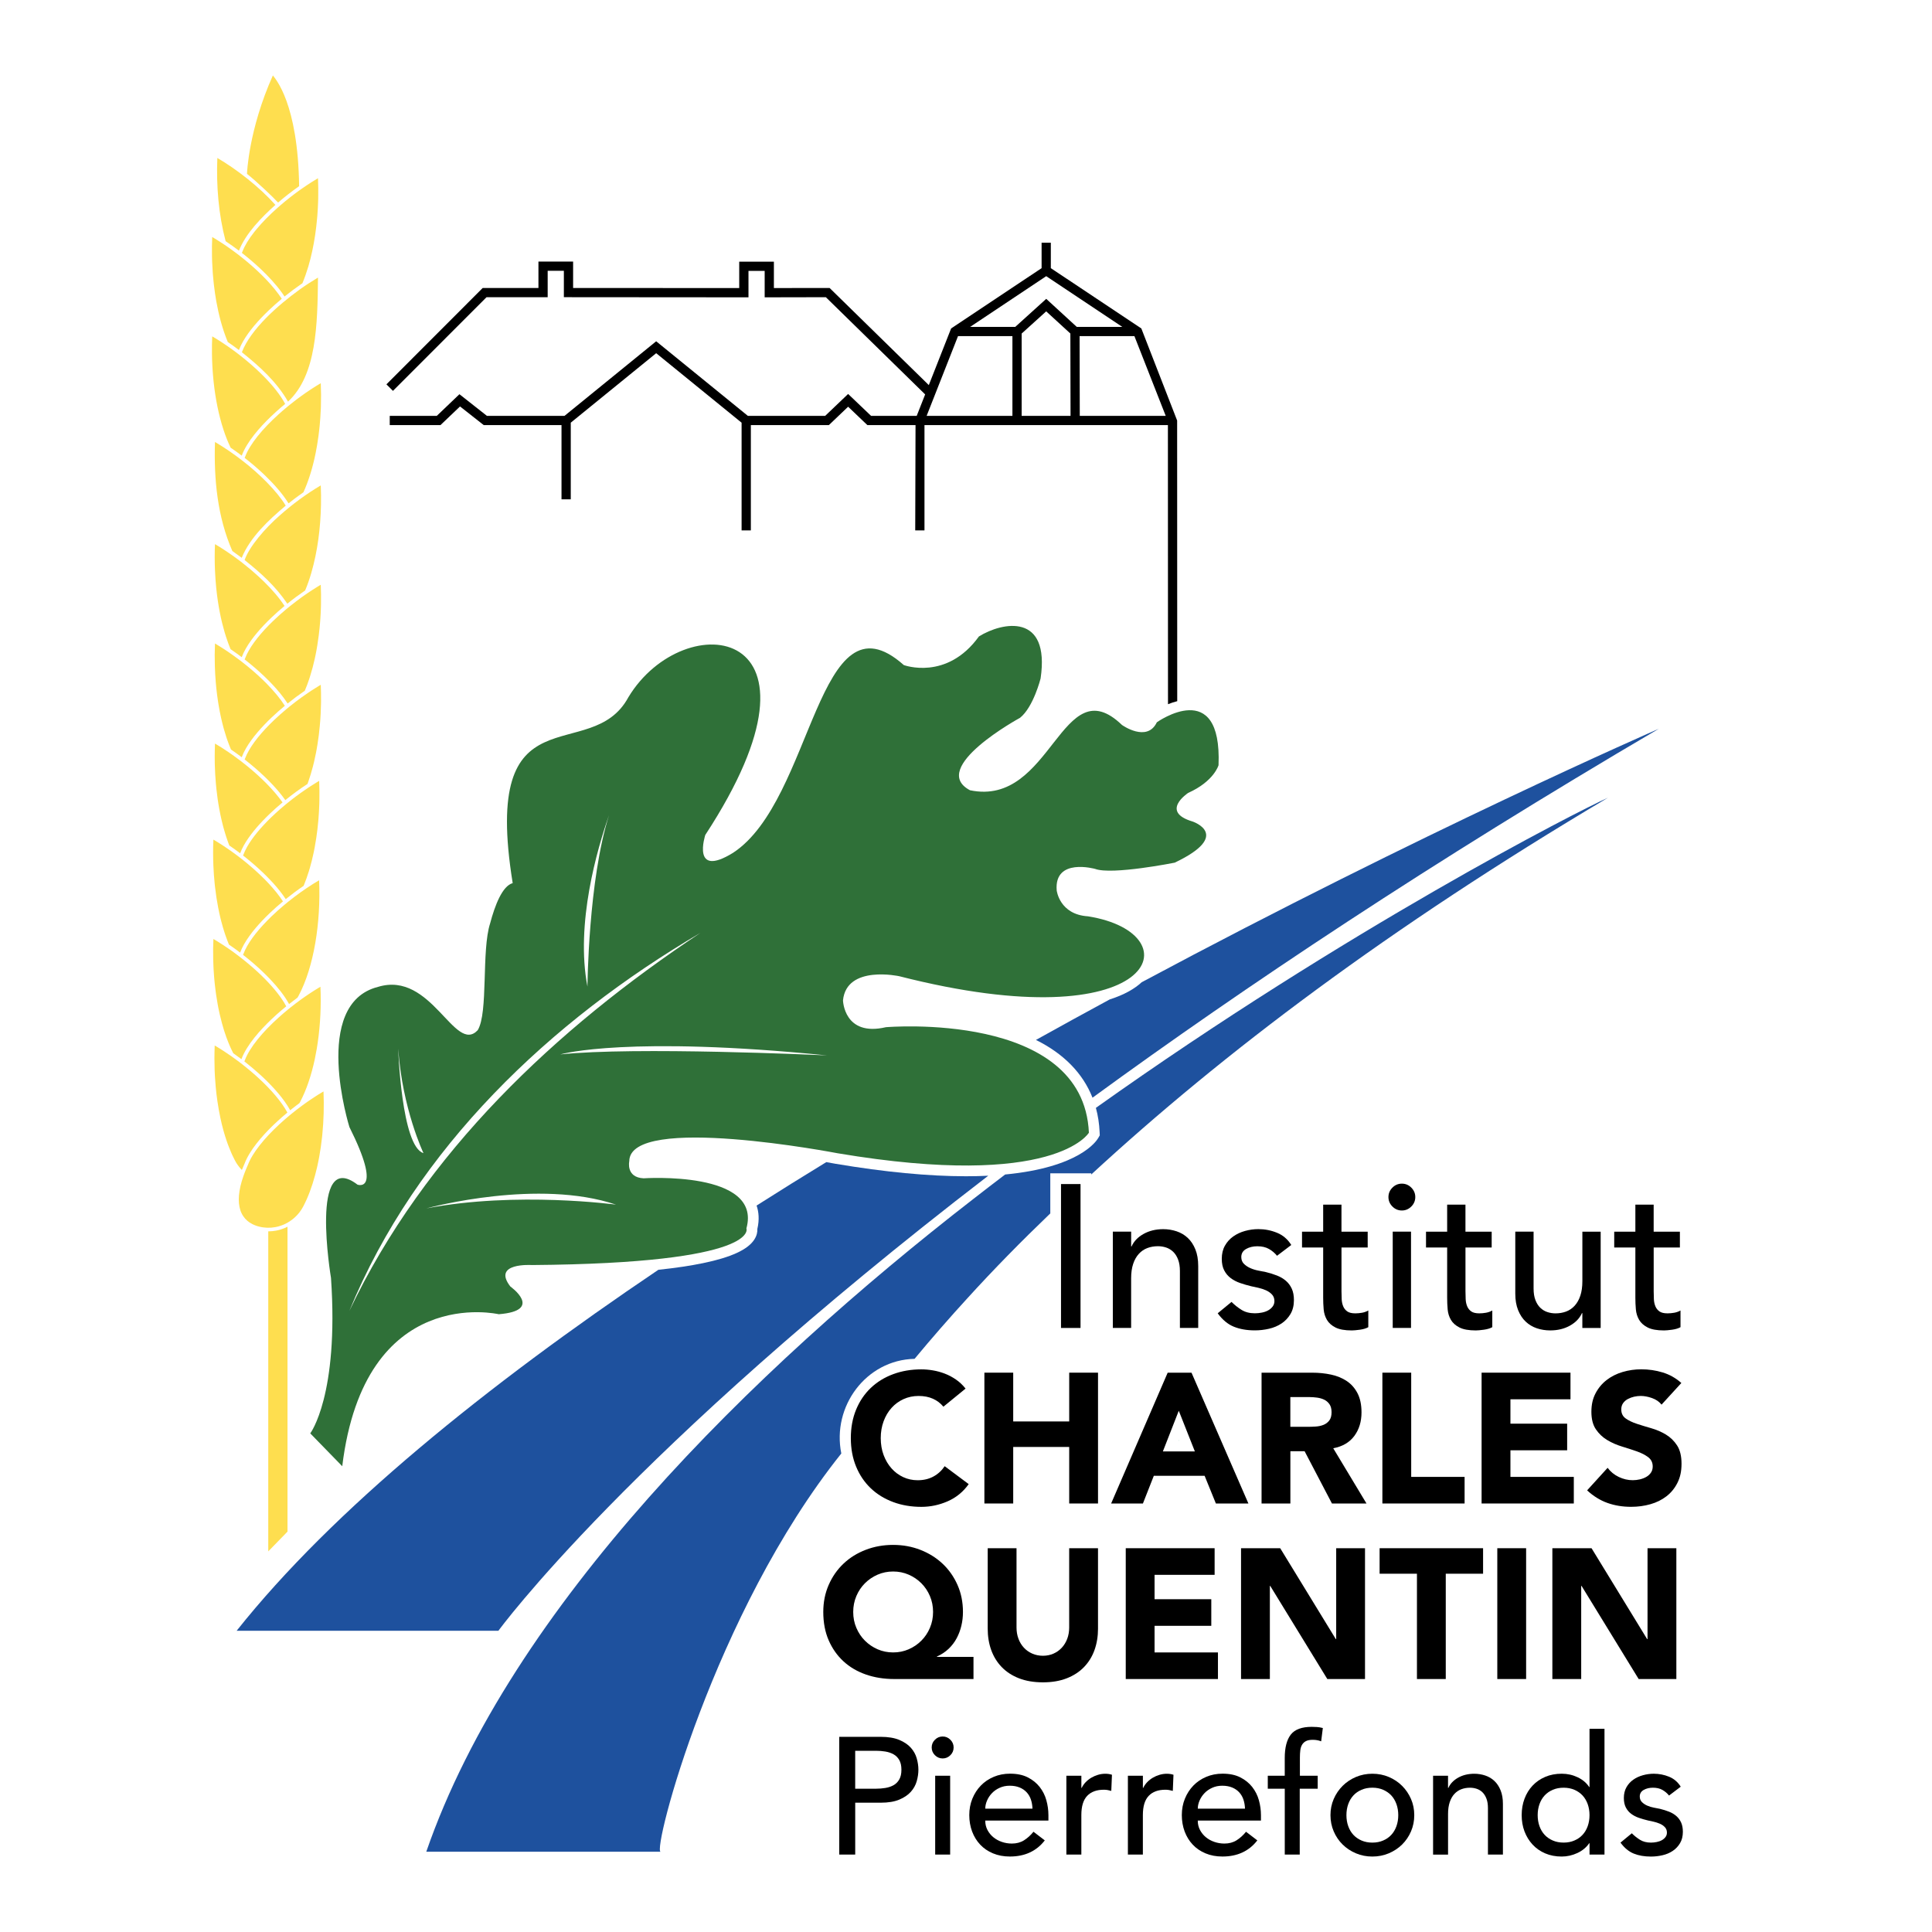 <?xml version="1.0" encoding="UTF-8"?><svg id="Calque_1" xmlns="http://www.w3.org/2000/svg" viewBox="0 0 1080 1080"><defs><style>.cls-1,.cls-2,.cls-3,.cls-4,.cls-5{stroke-width:0px;}.cls-2{fill:#5ab279;}.cls-3{fill:#1e519e;}.cls-4{fill:#2f7038;}.cls-5{fill:#fede4f;}</style></defs><path class="cls-3" d="m552.45,657.23c-201.35,154.71-273.84,254.38-273.84,254.38h-146.33c53.77-67.73,139.78-137.08,235.75-201.79,9.56-1.01,17.9-2.25,24.98-3.72,15.62-3.23,24.98-7.52,28.62-13.13,1.49-2.29,1.82-4.39,1.73-5.97,1.24-5.29.76-9.65-.42-13.09,12.9-8.21,25.91-16.3,38.97-24.28,3.23.56,5.11.92,5.2.94l.14.02c27.4,4.61,51.87,6.94,72.72,6.94,4.41,0,8.57-.1,12.48-.3Z"/><path class="cls-3" d="m927.29,407.39c-126.77,74.43-231.27,143.98-316.57,206.23-5.39-13.64-16.05-24.57-31.62-32.29,13.89-7.74,27.67-15.3,41.27-22.66h.01s.01-.01.02-.01t.02,0c7.95-2.53,13.79-5.87,17.82-9.6h0c157.42-84.26,286.88-140.71,289.04-141.66Z"/><path class="cls-3" d="m610.02,656.54v-.65h-22.9v22.42c-16.23,15.57-31.5,31.11-46.13,47.19-10.17,11.1-20.08,22.47-29.74,34.1-27.15.59-46.28,26.66-40.95,52.91-71.4,89.32-105.73,222.09-101.01,222.63h-131c47.34-136.98,182.25-269.14,305.62-364.76,5.99-4.67,11.99-9.28,17.98-13.83,41.22-3.92,50.92-18.48,52.01-20.36l.88-1.52-.08-1.75c-.21-4.77-.91-9.31-2.09-13.62,140.58-100.02,268.9-165.61,286.26-173.38-122.71,72.87-215.24,142.76-288.85,210.62Z"/><path class="cls-4" d="m646.68,403.77c-5.49,11.49-19.49,1.49-19.49,1.49-33.86-32.55-39.09,46.12-84.97,36.49-23.5-12.5,27.99-40.49,27.99-40.49,7.5-6,11.49-21.99,11.49-21.99,5.42-36.84-21.32-31.67-34.48-23.49-18,24.99-41.99,15.99-41.99,15.99-48.35-43.03-50.3,75.47-95.47,104.97-23.5,14.5-15.5-9.99-15.5-9.99,77.37-118.31-11.97-128.45-42.99-76.99-21.03,39-82.49-6.33-64.67,103.91-5.78,1.58-9.93,12.38-12.6,22.45-4.95,15.26-.96,49.95-6.95,59.77-12.9,13.68-25.72-33.39-55.73-24.22-37.59,9.5-15.99,78.36-15.99,78.36,18.67,37.34,4.51,32.19,4.51,32.19-27.04-20.6-14.81,52.14-14.81,52.14,4.51,65.67-11.59,86.91-11.59,86.91l17.88,18.36c12.5-102.47,87.48-84.97,87.48-84.97,25.49-2,6.5-15.49,6.5-15.49-10.5-13.5,11.99-12,11.99-12,128.46-1,119.96-20.49,119.96-20.49,9-32.49-57.48-28-57.48-28-9.99-.5-8-9.5-8-9.5,0-26.99,116.47-4.5,116.47-4.5,121.96,20.5,140.46-11.49,140.46-11.49-3-68.48-113.47-58.98-113.47-58.98-23.5,5.5-23.99-15-23.99-15,2-19.99,31.49-13.49,31.49-13.49,144.29,36.84,165.38-23.93,105.47-33.49-16-1-17.5-14.5-17.5-14.5-1.5-18.49,21.49-12,21.49-12,9.5,3.51,44.49-3.5,44.49-3.5,32.49-15.48,10-22.99,10-22.99-18.49-5.49-2.5-15.99-2.5-15.99,14.5-6.5,16.99-15.49,16.99-15.49,2-49.99-34.49-23.99-34.49-23.99Zm-306.22,51.89c-11.6,36.31-12.07,95.85-12.07,95.85-6.78-35.19,5.48-77.04,12.07-95.85Zm-103.73,188.94c-12.31-3.67-14.14-58.4-14.14-58.4,2.35,33.78,14.14,58.4,14.14,58.4Zm-41.45,88.23c37.32-91.08,112.49-162.19,196.25-211.34-80.8,53.64-154.18,122.71-196.25,211.34Zm43.11-57.34c2.59-.7,62.68-16.69,105.98-2.08,0,0-55.45-7.58-105.98,2.08Zm74.77-86.06c1.47-.42,38.47-10.51,149.26.56-4.45-.21-107.69-4.98-149.26-.56Z"/><rect class="cls-1" x="593.11" y="661.9" width="10.91" height="80.44"/><path class="cls-1" d="m622.09,688.48h10.23v8.29h.23c1.29-2.88,3.52-5.21,6.7-6.99,3.18-1.78,6.85-2.67,11.02-2.67,2.57,0,5.06.4,7.44,1.19,2.39.8,4.47,2.03,6.25,3.69,1.78,1.67,3.2,3.81,4.26,6.42,1.06,2.61,1.59,5.7,1.59,9.26v34.65h-10.23v-31.81c0-2.5-.34-4.64-1.02-6.42-.68-1.78-1.59-3.22-2.73-4.32-1.14-1.09-2.44-1.89-3.92-2.39-1.48-.49-3.01-.74-4.6-.74-2.12,0-4.09.34-5.91,1.02-1.82.68-3.41,1.76-4.77,3.24-1.36,1.48-2.43,3.35-3.18,5.62-.76,2.27-1.14,4.96-1.14,8.07v27.72h-10.23v-53.85Z"/><path class="cls-1" d="m713.89,702.01c-1.21-1.51-2.71-2.78-4.49-3.81-1.78-1.02-3.96-1.53-6.53-1.53-2.43,0-4.53.51-6.31,1.53-1.78,1.02-2.67,2.52-2.67,4.49,0,1.59.51,2.88,1.53,3.86s2.23,1.78,3.64,2.39c1.4.6,2.9,1.06,4.49,1.36,1.59.3,2.95.57,4.09.8,2.19.53,4.26,1.18,6.19,1.93,1.93.76,3.6,1.75,5,2.95,1.4,1.21,2.5,2.69,3.29,4.43.8,1.75,1.19,3.86,1.19,6.36,0,3.03-.65,5.62-1.93,7.78-1.29,2.16-2.95,3.92-5,5.28s-4.37,2.35-6.99,2.95c-2.61.6-5.25.91-7.9.91-4.47,0-8.39-.68-11.76-2.05-3.37-1.36-6.38-3.86-9.03-7.5l7.73-6.36c1.67,1.67,3.52,3.15,5.57,4.43,2.05,1.29,4.54,1.93,7.5,1.93,1.29,0,2.59-.13,3.92-.4,1.32-.26,2.5-.68,3.52-1.25,1.02-.57,1.85-1.29,2.5-2.16.64-.87.97-1.87.97-3.01,0-1.51-.48-2.76-1.42-3.75-.95-.98-2.09-1.76-3.41-2.33-1.33-.57-2.73-1.02-4.2-1.36-1.48-.34-2.78-.62-3.92-.85-2.2-.53-4.28-1.14-6.25-1.82-1.97-.68-3.71-1.59-5.23-2.73-1.52-1.14-2.73-2.58-3.64-4.32-.91-1.74-1.36-3.9-1.36-6.48,0-2.8.58-5.25,1.76-7.33,1.17-2.08,2.73-3.81,4.66-5.17,1.93-1.36,4.13-2.39,6.59-3.07,2.46-.68,4.94-1.02,7.44-1.02,3.64,0,7.12.68,10.45,2.05,3.33,1.36,5.98,3.64,7.95,6.82l-7.95,6.02Z"/><path class="cls-1" d="m764.56,697.35h-14.66v24.43c0,1.51.04,3.01.11,4.49.07,1.48.36,2.8.85,3.98.49,1.18,1.25,2.12,2.27,2.84,1.02.72,2.52,1.08,4.49,1.08,1.21,0,2.46-.11,3.75-.34,1.29-.23,2.46-.65,3.52-1.25v9.32c-1.21.68-2.78,1.15-4.72,1.42-1.93.26-3.43.4-4.49.4-3.94,0-6.99-.55-9.15-1.65-2.16-1.1-3.75-2.52-4.77-4.26-1.02-1.74-1.63-3.69-1.82-5.85-.19-2.16-.28-4.34-.28-6.53v-28.06h-11.82v-8.86h11.82v-15.11h10.23v15.11h14.66v8.86Z"/><path class="cls-1" d="m776.15,669.17c0-2.05.74-3.8,2.22-5.28,1.48-1.48,3.24-2.22,5.28-2.22s3.81.74,5.28,2.22c1.48,1.48,2.22,3.24,2.22,5.28s-.74,3.81-2.22,5.28c-1.48,1.48-3.24,2.22-5.28,2.22s-3.81-.74-5.28-2.22c-1.48-1.48-2.22-3.24-2.22-5.28m2.39,19.31h10.23v53.85h-10.23v-53.85Z"/><path class="cls-1" d="m833.87,697.35h-14.66v24.43c0,1.51.04,3.01.11,4.49.07,1.48.36,2.8.85,3.98.49,1.18,1.25,2.12,2.27,2.84,1.02.72,2.52,1.08,4.49,1.08,1.21,0,2.46-.11,3.75-.34,1.29-.23,2.46-.65,3.52-1.25v9.32c-1.21.68-2.78,1.15-4.72,1.42-1.93.26-3.43.4-4.49.4-3.94,0-6.99-.55-9.15-1.65-2.16-1.1-3.75-2.52-4.77-4.26-1.02-1.74-1.63-3.69-1.82-5.85-.19-2.16-.28-4.34-.28-6.53v-28.06h-11.82v-8.86h11.82v-15.11h10.23v15.11h14.66v8.86Z"/><path class="cls-1" d="m894.77,742.34h-10.23v-8.29h-.23c-1.29,2.88-3.52,5.21-6.7,6.99-3.18,1.78-6.85,2.67-11.02,2.67-2.65,0-5.15-.4-7.5-1.19-2.35-.8-4.41-2.02-6.19-3.69-1.78-1.66-3.2-3.81-4.26-6.42-1.06-2.61-1.59-5.7-1.59-9.26v-34.65h10.23v31.81c0,2.5.34,4.64,1.02,6.42.68,1.78,1.59,3.22,2.73,4.32,1.14,1.1,2.44,1.9,3.92,2.39,1.48.5,3.01.74,4.6.74,2.12,0,4.09-.34,5.91-1.02,1.82-.68,3.41-1.76,4.77-3.24,1.36-1.48,2.42-3.35,3.18-5.62.76-2.27,1.14-4.96,1.14-8.07v-27.72h10.23v53.85Z"/><path class="cls-1" d="m939.08,697.35h-14.66v24.43c0,1.51.04,3.01.11,4.49.07,1.48.36,2.8.85,3.98.49,1.18,1.25,2.12,2.27,2.84,1.02.72,2.52,1.08,4.49,1.08,1.21,0,2.46-.11,3.75-.34,1.29-.23,2.46-.65,3.52-1.25v9.32c-1.21.68-2.78,1.15-4.72,1.42-1.93.26-3.43.4-4.49.4-3.94,0-6.99-.55-9.15-1.65-2.16-1.1-3.75-2.52-4.77-4.26-1.02-1.74-1.63-3.69-1.82-5.85-.19-2.16-.28-4.34-.28-6.53v-28.06h-11.82v-8.86h11.82v-15.11h10.23v15.11h14.66v8.86Z"/><path class="cls-1" d="m527.35,786.34c-1.59-1.93-3.53-3.41-5.84-4.44-2.31-1.03-4.98-1.55-8-1.55s-5.84.59-8.42,1.76c-2.58,1.17-4.82,2.81-6.71,4.91-1.9,2.1-3.38,4.6-4.44,7.49-1.07,2.89-1.6,6.03-1.6,9.4s.53,6.59,1.6,9.45c1.06,2.86,2.53,5.33,4.39,7.44,1.86,2.1,4.04,3.74,6.56,4.91,2.51,1.17,5.22,1.75,8.11,1.75,3.31,0,6.23-.69,8.78-2.07,2.55-1.38,4.65-3.31,6.3-5.78l13.43,10.02c-3.1,4.34-7.02,7.54-11.77,9.61-4.75,2.07-9.64,3.1-14.67,3.1-5.72,0-10.98-.89-15.8-2.69-4.82-1.79-8.99-4.35-12.5-7.69-3.51-3.34-6.25-7.39-8.21-12.14-1.96-4.75-2.94-10.06-2.94-15.91s.98-11.16,2.94-15.91c1.96-4.75,4.7-8.79,8.21-12.14,3.51-3.34,7.67-5.9,12.5-7.69,4.82-1.79,10.09-2.69,15.8-2.69,2.07,0,4.22.19,6.46.57,2.24.38,4.44.98,6.61,1.81,2.17.83,4.25,1.93,6.25,3.31,2,1.38,3.79,3.06,5.37,5.06l-12.39,10.12Z"/><polygon class="cls-1" points="550.28 767.33 566.39 767.33 566.39 794.6 597.69 794.6 597.69 767.33 613.8 767.33 613.8 840.46 597.69 840.46 597.69 808.86 566.39 808.86 566.39 840.46 550.28 840.46 550.28 767.33"/><path class="cls-2" d="m658.84,805.33l.13-.32.13.32h-.26Z"/><path class="cls-1" d="m652.74,767.34h13.32l31.81,73.13h-18.18l-6.3-15.49h-28.4l-6.09,15.49h-17.77l31.61-73.13Zm6.2,21.28l-8.88,22.72h17.87l-8.99-22.72Z"/><path class="cls-1" d="m705.21,767.34h28.3c3.72,0,7.25.36,10.59,1.08s6.26,1.93,8.78,3.62c2.52,1.68,4.51,3.96,5.99,6.82,1.48,2.86,2.22,6.42,2.22,10.69,0,5.16-1.34,9.55-4.03,13.17-2.69,3.62-6.61,5.9-11.77,6.87l18.59,30.88h-19.31l-15.29-29.23h-7.95v29.23h-16.11v-73.13Zm16.11,30.26h9.5c1.45,0,2.98-.05,4.6-.15,1.62-.1,3.08-.41,4.39-.93,1.31-.52,2.39-1.33,3.25-2.43.86-1.11,1.29-2.65,1.29-4.65,0-1.86-.38-3.34-1.14-4.44-.76-1.1-1.72-1.95-2.89-2.53-1.17-.58-2.52-.98-4.03-1.19-1.52-.21-3-.31-4.44-.31h-10.54v16.63Z"/><polygon class="cls-1" points="772.76 767.33 788.87 767.33 788.87 825.59 818.72 825.59 818.72 840.46 772.76 840.46 772.76 767.33"/><polygon class="cls-1" points="828.22 767.33 877.91 767.33 877.91 782.21 844.34 782.21 844.34 795.84 876.05 795.84 876.05 810.72 844.34 810.72 844.34 825.59 879.77 825.59 879.77 840.46 828.22 840.46 828.22 767.33"/><path class="cls-1" d="m928.82,785.2c-1.31-1.65-3.08-2.87-5.32-3.67-2.24-.79-4.36-1.19-6.35-1.19-1.17,0-2.38.14-3.62.41-1.24.28-2.41.71-3.51,1.29-1.11.58-2,1.36-2.69,2.32-.69.97-1.03,2.13-1.03,3.51,0,2.21.83,3.89,2.48,5.06,1.65,1.17,3.73,2.17,6.25,3,2.51.83,5.22,1.65,8.11,2.48,2.89.83,5.59,2,8.11,3.51,2.52,1.52,4.6,3.55,6.25,6.09,1.65,2.55,2.48,5.96,2.48,10.23s-.76,7.61-2.27,10.64c-1.51,3.03-3.56,5.55-6.15,7.55-2.58,2-5.58,3.48-8.99,4.44-3.41.97-7.01,1.45-10.79,1.45-4.75,0-9.16-.72-13.22-2.17-4.06-1.45-7.85-3.79-11.36-7.03l11.46-12.6c1.65,2.21,3.73,3.91,6.25,5.11,2.51,1.2,5.11,1.81,7.8,1.81,1.31,0,2.63-.16,3.98-.46,1.34-.32,2.55-.78,3.62-1.4,1.07-.62,1.93-1.41,2.58-2.38.66-.96.98-2.1.98-3.41,0-2.21-.85-3.94-2.53-5.22-1.69-1.27-3.81-2.36-6.35-3.25-2.55-.89-5.3-1.79-8.26-2.69-2.96-.89-5.72-2.1-8.26-3.62-2.55-1.51-4.66-3.51-6.35-5.99-1.69-2.48-2.53-5.75-2.53-9.81s.77-7.36,2.32-10.33c1.55-2.96,3.62-5.44,6.2-7.44,2.58-1.99,5.56-3.49,8.93-4.49,3.37-1,6.85-1.5,10.43-1.5,4.13,0,8.12.58,11.98,1.76,3.86,1.17,7.33,3.13,10.43,5.89l-11.05,12.08Z"/><path class="cls-1" d="m544.19,938.59h-44.31c-5.72,0-11-.84-15.85-2.53s-9.04-4.15-12.55-7.39c-3.51-3.24-6.26-7.16-8.26-11.77-2-4.61-3-9.88-3-15.8,0-5.51,1.02-10.57,3.05-15.18,2.03-4.62,4.8-8.58,8.31-11.88,3.51-3.31,7.64-5.87,12.39-7.69,4.75-1.83,9.85-2.74,15.29-2.74s10.54.93,15.29,2.79c4.75,1.86,8.88,4.45,12.39,7.75,3.51,3.31,6.28,7.25,8.31,11.83,2.03,4.58,3.05,9.63,3.05,15.14,0,2.62-.29,5.16-.88,7.64-.58,2.48-1.46,4.82-2.63,7.03-1.17,2.21-2.69,4.18-4.54,5.94-1.86,1.76-4.03,3.18-6.51,4.28v.21h20.45v12.4Zm-67.24-37.49c0,3.17.58,6.13,1.76,8.88,1.17,2.75,2.77,5.15,4.8,7.17,2.03,2.03,4.39,3.64,7.08,4.81,2.69,1.17,5.58,1.76,8.68,1.76s5.99-.58,8.68-1.76c2.69-1.17,5.05-2.77,7.08-4.81,2.03-2.02,3.63-4.42,4.8-7.17,1.17-2.75,1.76-5.72,1.76-8.88s-.58-6.13-1.76-8.89c-1.17-2.75-2.77-5.14-4.8-7.17-2.03-2.03-4.39-3.63-7.08-4.8-2.69-1.17-5.58-1.76-8.68-1.76s-5.99.59-8.68,1.76c-2.69,1.17-5.05,2.77-7.08,4.8-2.03,2.03-3.64,4.42-4.8,7.17-1.17,2.76-1.76,5.72-1.76,8.89"/><path class="cls-1" d="m613.8,910.39c0,4.34-.66,8.33-1.96,11.98-1.31,3.65-3.25,6.82-5.84,9.5-2.58,2.69-5.8,4.79-9.66,6.3-3.86,1.51-8.3,2.27-13.32,2.27s-9.57-.76-13.43-2.27c-3.86-1.51-7.08-3.62-9.66-6.3-2.58-2.69-4.53-5.86-5.84-9.5-1.31-3.65-1.96-7.64-1.96-11.98v-44.93h16.11v44.31c0,2.27.36,4.37,1.08,6.3.72,1.93,1.74,3.6,3.05,5.01,1.31,1.42,2.88,2.52,4.7,3.31,1.82.79,3.8,1.19,5.94,1.19s4.1-.4,5.89-1.19c1.79-.79,3.34-1.89,4.65-3.31,1.31-1.41,2.32-3.08,3.05-5.01.72-1.93,1.08-4.03,1.08-6.3v-44.31h16.11v44.93Z"/><polygon class="cls-1" points="629.3 865.46 678.98 865.46 678.98 880.34 645.41 880.34 645.41 893.97 677.12 893.97 677.12 908.84 645.41 908.84 645.41 923.72 680.84 923.72 680.84 938.59 629.3 938.59 629.3 865.46"/><polygon class="cls-1" points="693.75 865.46 715.64 865.46 746.73 916.28 746.94 916.28 746.94 865.46 763.05 865.46 763.05 938.59 741.98 938.59 710.07 886.53 709.86 886.53 709.86 938.59 693.75 938.59 693.75 865.46"/><polygon class="cls-1" points="792.08 879.72 771.21 879.72 771.21 865.46 829.05 865.46 829.05 879.72 808.19 879.72 808.19 938.59 792.08 938.59 792.08 879.72"/><rect class="cls-1" x="837" y="865.46" width="16.11" height="73.13"/><polygon class="cls-1" points="867.78 865.46 889.68 865.46 920.77 916.28 920.98 916.28 920.98 865.46 937.09 865.46 937.09 938.59 916.02 938.59 884.1 886.53 883.9 886.53 883.9 938.59 867.78 938.59 867.78 865.46"/><path class="cls-1" d="m469.14,970.9h23.15c4.21,0,7.68.58,10.41,1.72,2.73,1.15,4.88,2.6,6.46,4.37,1.58,1.77,2.68,3.75,3.3,5.95.62,2.2.93,4.32.93,6.37s-.31,4.17-.93,6.37c-.62,2.2-1.72,4.18-3.3,5.95-1.58,1.77-3.73,3.22-6.46,4.37-2.73,1.15-6.2,1.72-10.41,1.72h-14.22v29h-8.92v-65.82Zm8.92,29h11.71c1.74,0,3.45-.14,5.16-.42,1.7-.28,3.22-.79,4.55-1.53,1.33-.74,2.4-1.81,3.21-3.21.81-1.4,1.21-3.21,1.21-5.44s-.4-4.04-1.21-5.44-1.87-2.46-3.21-3.2c-1.33-.75-2.85-1.25-4.55-1.54-1.7-.28-3.42-.42-5.16-.42h-11.71v21.19Z"/><path class="cls-1" d="m520.82,976.85c0-1.68.6-3.12,1.81-4.32,1.21-1.21,2.65-1.82,4.32-1.82s3.11.6,4.32,1.82c1.21,1.2,1.81,2.64,1.81,4.32s-.6,3.11-1.81,4.32c-1.21,1.2-2.65,1.81-4.32,1.81s-3.11-.61-4.32-1.81c-1.21-1.21-1.81-2.64-1.81-4.32m1.95,15.8h8.37v44.06h-8.37v-44.06Z"/><path class="cls-1" d="m550.76,1017.75c0,1.92.42,3.67,1.25,5.25.84,1.58,1.94,2.93,3.3,4.04,1.36,1.12,2.94,1.98,4.74,2.6,1.8.62,3.66.92,5.58.92,2.6,0,4.86-.6,6.79-1.81,1.92-1.21,3.69-2.8,5.3-4.79l6.32,4.83c-4.65,6.01-11.16,9.02-19.52,9.02-3.47,0-6.62-.59-9.44-1.77-2.82-1.18-5.21-2.8-7.16-4.89-1.95-2.07-3.45-4.52-4.51-7.34-1.05-2.82-1.58-5.87-1.58-9.16s.57-6.34,1.72-9.16c1.15-2.82,2.73-5.27,4.74-7.34,2.01-2.08,4.42-3.7,7.2-4.88,2.79-1.18,5.83-1.77,9.11-1.77,3.9,0,7.2.68,9.9,2.05,2.7,1.36,4.91,3.15,6.65,5.34,1.74,2.21,2.99,4.68,3.76,7.44.77,2.76,1.16,5.56,1.16,8.41v2.97h-35.32Zm26.4-6.69c-.06-1.86-.36-3.56-.88-5.11-.53-1.55-1.32-2.9-2.37-4.04s-2.37-2.05-3.95-2.7-3.42-.98-5.53-.98-3.92.39-5.62,1.16c-1.7.77-3.15,1.78-4.32,3.02-1.18,1.24-2.09,2.62-2.74,4.14-.65,1.52-.98,3.02-.98,4.51h26.4Z"/><path class="cls-1" d="m596.12,992.65h8.37v6.79h.19c.56-1.18,1.3-2.24,2.23-3.21.93-.96,1.97-1.78,3.11-2.46,1.15-.68,2.4-1.22,3.76-1.63s2.73-.6,4.09-.6,2.6.19,3.72.56l-.37,9.02c-.68-.19-1.36-.35-2.05-.47-.68-.12-1.36-.18-2.05-.18-4.09,0-7.22,1.14-9.39,3.44-2.17,2.29-3.25,5.86-3.25,10.69v22.12h-8.37v-44.06Z"/><path class="cls-1" d="m630.51,992.65h8.37v6.79h.19c.56-1.18,1.3-2.24,2.23-3.21.93-.96,1.97-1.78,3.11-2.46,1.15-.68,2.4-1.22,3.76-1.63,1.36-.4,2.73-.6,4.09-.6s2.6.19,3.72.56l-.37,9.02c-.68-.19-1.36-.35-2.05-.47-.68-.12-1.36-.18-2.05-.18-4.09,0-7.22,1.14-9.39,3.44-2.17,2.29-3.25,5.86-3.25,10.69v22.12h-8.37v-44.06Z"/><path class="cls-1" d="m669.56,1017.75c0,1.92.42,3.67,1.26,5.25.84,1.58,1.94,2.93,3.3,4.04,1.36,1.12,2.94,1.98,4.74,2.6,1.8.62,3.66.92,5.58.92,2.6,0,4.86-.6,6.79-1.81,1.92-1.21,3.69-2.8,5.3-4.79l6.32,4.83c-4.65,6.01-11.16,9.02-19.52,9.02-3.47,0-6.62-.59-9.44-1.77-2.82-1.18-5.21-2.8-7.16-4.89-1.95-2.07-3.45-4.52-4.51-7.34-1.05-2.82-1.58-5.87-1.58-9.16s.57-6.34,1.72-9.16c1.15-2.82,2.73-5.27,4.74-7.34,2.01-2.08,4.42-3.7,7.2-4.88,2.79-1.18,5.83-1.77,9.11-1.77,3.9,0,7.2.68,9.9,2.05,2.7,1.36,4.91,3.15,6.65,5.34,1.74,2.21,2.99,4.68,3.76,7.44.77,2.76,1.16,5.56,1.16,8.41v2.97h-35.32Zm26.4-6.69c-.06-1.86-.36-3.56-.88-5.11s-1.32-2.9-2.37-4.04c-1.05-1.15-2.37-2.05-3.95-2.7s-3.42-.98-5.53-.98-3.92.39-5.62,1.16c-1.7.77-3.15,1.78-4.32,3.02-1.18,1.24-2.09,2.62-2.74,4.14-.65,1.52-.98,3.02-.98,4.51h26.4Z"/><path class="cls-1" d="m718.18,999.9h-9.48v-7.25h9.48v-9.86c0-5.88,1.13-10.26,3.39-13.15,2.26-2.88,6.15-4.32,11.67-4.32.93,0,1.91.04,2.93.1,1.02.06,2.12.25,3.3.55l-.93,7.44c-.81-.32-1.58-.53-2.32-.65-.74-.13-1.55-.19-2.42-.19-1.55,0-2.79.23-3.72.7-.93.46-1.66,1.14-2.18,2-.53.87-.87,1.91-1.02,3.11-.15,1.21-.23,2.59-.23,4.14v10.13h9.95v7.25h-10.04v36.81h-8.37v-36.81Z"/><path class="cls-1" d="m743.74,1014.68c0-3.22.6-6.23,1.81-9.02,1.21-2.79,2.87-5.24,4.97-7.34,2.11-2.11,4.59-3.76,7.44-4.98,2.85-1.2,5.92-1.81,9.2-1.81s6.35.6,9.2,1.81c2.85,1.21,5.33,2.87,7.44,4.98,2.1,2.1,3.76,4.56,4.97,7.34,1.21,2.79,1.81,5.79,1.81,9.02s-.6,6.24-1.81,9.06c-1.21,2.82-2.87,5.26-4.97,7.34-2.11,2.08-4.59,3.71-7.44,4.93-2.85,1.2-5.92,1.81-9.2,1.81s-6.35-.6-9.2-1.81c-2.85-1.21-5.33-2.85-7.44-4.93-2.11-2.08-3.76-4.52-4.97-7.34-1.21-2.82-1.81-5.84-1.81-9.06m8.92,0c0,2.23.34,4.29,1.02,6.18.68,1.89,1.64,3.51,2.88,4.84,1.24,1.33,2.76,2.39,4.55,3.16,1.8.78,3.81,1.17,6.04,1.17s4.25-.39,6.04-1.17c1.8-.77,3.32-1.82,4.55-3.16,1.24-1.33,2.2-2.95,2.88-4.84.68-1.89,1.02-3.95,1.02-6.18s-.34-4.29-1.02-6.18c-.68-1.89-1.64-3.5-2.88-4.84-1.24-1.33-2.76-2.38-4.55-3.16-1.8-.78-3.81-1.17-6.04-1.17s-4.25.39-6.04,1.17c-1.8.77-3.32,1.82-4.55,3.16-1.24,1.34-2.2,2.95-2.88,4.84-.68,1.89-1.02,3.95-1.02,6.18"/><path class="cls-1" d="m801.09,992.65h8.37v6.79h.19c1.05-2.35,2.88-4.26,5.48-5.72,2.6-1.45,5.61-2.18,9.02-2.18,2.11,0,4.14.33,6.09.98,1.95.65,3.66,1.65,5.11,3.02,1.46,1.36,2.62,3.11,3.49,5.25.87,2.14,1.3,4.67,1.3,7.58v28.35h-8.37v-26.03c0-2.04-.28-3.8-.84-5.25-.56-1.46-1.3-2.64-2.23-3.54-.93-.9-2-1.55-3.21-1.95-1.21-.4-2.46-.6-3.76-.6-1.74,0-3.35.28-4.83.84-1.49.56-2.79,1.44-3.9,2.65-1.12,1.2-1.98,2.74-2.6,4.6-.62,1.86-.93,4.06-.93,6.61v22.68h-8.37v-44.06Z"/><path class="cls-1" d="m896.93,1036.71h-8.37v-6.32h-.19c-1.62,2.35-3.83,4.18-6.65,5.48-2.82,1.3-5.72,1.95-8.69,1.95-3.41,0-6.5-.59-9.25-1.77-2.76-1.18-5.11-2.82-7.06-4.93-1.95-2.11-3.45-4.56-4.51-7.34-1.06-2.79-1.58-5.83-1.58-9.11s.52-6.34,1.58-9.16c1.05-2.82,2.56-5.27,4.51-7.34,1.95-2.08,4.31-3.7,7.06-4.88,2.75-1.18,5.84-1.77,9.25-1.77,3.16,0,6.14.67,8.92,2,2.79,1.33,4.93,3.15,6.41,5.44h.19v-32.54h8.37v70.28Zm-22.87-6.69c2.23,0,4.25-.39,6.04-1.17,1.8-.77,3.32-1.82,4.55-3.16,1.24-1.33,2.2-2.94,2.88-4.83.68-1.89,1.02-3.95,1.02-6.18s-.34-4.29-1.02-6.18c-.68-1.89-1.64-3.5-2.88-4.84-1.24-1.33-2.76-2.38-4.55-3.16-1.8-.77-3.81-1.16-6.04-1.16s-4.25.39-6.04,1.16c-1.8.78-3.32,1.83-4.55,3.16-1.24,1.34-2.21,2.95-2.88,4.84-.68,1.89-1.02,3.95-1.02,6.18s.34,4.29,1.02,6.18c.68,1.89,1.64,3.5,2.88,4.83,1.24,1.33,2.75,2.39,4.55,3.16,1.8.78,3.81,1.17,6.04,1.17"/><path class="cls-1" d="m933,1003.71c-.99-1.24-2.22-2.28-3.67-3.12-1.46-.84-3.24-1.25-5.35-1.25-1.98,0-3.7.42-5.16,1.25-1.46.84-2.18,2.07-2.18,3.67,0,1.3.42,2.35,1.26,3.17.84.81,1.83,1.46,2.97,1.95,1.15.49,2.37.87,3.67,1.11,1.3.25,2.42.46,3.35.65,1.8.43,3.49.97,5.07,1.59,1.58.62,2.94,1.42,4.09,2.42,1.15.99,2.05,2.2,2.7,3.63.65,1.42.98,3.16.98,5.21,0,2.47-.53,4.6-1.58,6.36-1.05,1.77-2.42,3.21-4.09,4.32-1.67,1.12-3.58,1.93-5.72,2.42-2.14.5-4.29.74-6.46.74-3.66,0-6.86-.55-9.62-1.67-2.76-1.12-5.22-3.16-7.39-6.13l6.32-5.21c1.36,1.36,2.88,2.57,4.56,3.63,1.67,1.05,3.72,1.58,6.14,1.58,1.05,0,2.12-.11,3.21-.33,1.08-.22,2.05-.55,2.88-1.02.84-.47,1.52-1.05,2.05-1.77.53-.71.79-1.53.79-2.46,0-1.24-.39-2.26-1.16-3.07-.77-.81-1.7-1.44-2.79-1.91s-2.23-.84-3.44-1.12c-1.21-.28-2.28-.52-3.21-.7-1.8-.43-3.5-.92-5.11-1.48-1.61-.56-3.04-1.31-4.28-2.24-1.24-.92-2.23-2.1-2.97-3.53-.74-1.43-1.12-3.19-1.12-5.3,0-2.29.48-4.3,1.44-6,.96-1.7,2.23-3.11,3.81-4.22,1.58-1.12,3.38-1.95,5.39-2.51,2.01-.56,4.04-.84,6.09-.84,2.97,0,5.83.56,8.55,1.67,2.73,1.12,4.9,2.97,6.51,5.58l-6.51,4.93Z"/><path class="cls-1" d="m658.02,235.06l-20.01-51.46-50.59-33.7v-14.21h-5.16v14.21l-50.58,33.7-12.47,31.67-55.46-54.29-31.14.04v-14.74h-19.38v14.75l-92.86-.05v-14.75h-19.38v14.75h-31.16l-53.82,53.87,3.65,3.65,52.31-52.36h34.18v-14.76h9.05v14.75l103.2.08v-14.77h9.05v14.77l34.2-.07,55.51,54.34-4.72,12h-25.5l-12.84-12.25-12.84,12.25h-43.2l-51.26-41.7-51.25,41.7h-43.35l-15.38-12.11-12.67,12.11h-26.29v5.16h28.35l10.94-10.43,13.26,10.43h43.47v41.48h5.17v-42.84l47.75-38.84,47.75,38.85v60.2h5.17v-58.85h43.61l10.77-10.28,10.77,10.28h26.91l-.17,58.85h5.17v-58.85h136.08l.05,156.02c1.6-.65,3.34-1.24,5.16-1.7l-.05-156.9Zm-92.07-2.58h-47.96c3.42-8.68,13.97-35.5,17.55-44.59h30.41v44.59Zm5.16,0v-46.02l13.72-12.41,13.51,12.39.1,46.04h-27.33Zm13.74-65.42l-17.31,15.67h-25.23l42.53-28.35,42.53,28.35h-25.46l-17.06-15.67Zm18.75,65.42l-.1-44.59h30.64l17.51,44.59h-48.05Z"/><g id="_Épi"><path class="cls-5" d="m180.86,610.11h0c-.5.28-.99.58-1.49.89-.5.3-1,.61-1.5.92-.37.23-.75.47-1.12.71-1.12.72-2.24,1.46-3.37,2.22-.49.34-.99.69-1.49,1.03-.62.43-1.23.86-1.84,1.31-.38.27-.75.54-1.12.81-1.96,1.44-3.89,2.93-5.77,4.46-.54.43-1.07.87-1.59,1.3-1.83,1.53-3.6,3.08-5.31,4.65-8.42,7.77-15.12,15.96-17.69,22.81-.66,1.46-1.26,2.88-1.78,4.26-.26.67-.51,1.33-.72,1.97-2.79,7.97-3.26,14.35-1.7,19.08.08.25.17.5.26.74.09.2.17.4.25.59.32.72.69,1.39,1.12,2.02,1.24,1.85,2.94,3.32,5.05,4.39.37.2.76.37,1.16.54.41.17.82.32,1.25.46.15.06.3.1.46.15.12.04.25.08.39.11.16.04.32.09.48.13,3.06.79,6.17.86,9.14.31.43-.08.85-.18,1.27-.28.24-.05.48-.12.72-.19.95-.28,1.87-.61,2.78-1,.68-.29,1.34-.62,1.98-.99h.01c.43-.25.85-.5,1.26-.77h0c.62-.41,1.22-.85,1.8-1.31h0c.67-.54,1.32-1.13,1.93-1.76.31-.32.61-.64.9-.97s.57-.67.84-1.02c.77-1,1.47-2.08,2.07-3.22,2.67-5.07,4.9-11.02,6.65-17.55.37-1.34.71-2.7,1.03-4.09.09-.38.18-.76.26-1.15.17-.76.34-1.53.49-2.31.18-.84.35-1.69.5-2.55.34-1.86.65-3.74.92-5.65.28-1.89.52-3.81.72-5.75.04-.36.08-.72.11-1.09.79-7.9,1.02-16.1.67-24.21Zm-3.57-337.55c.67-.41,1.35-.81,2.02-1.21h0c-.67.38-1.35.79-2.02,1.21Zm.74,55.09c.43-.25.85-.51,1.28-.76h0c-.43.24-.86.5-1.28.76Zm-9.02,5.93s-.01.02-.02.03c0,0,0-.01.02-.01,1.06-.76,2.13-1.5,3.2-2.22.89-.6,1.77-1.19,2.66-1.76-1.96,1.25-3.92,2.58-5.86,3.96Zm10.3,49.23h0c-.25.14-.51.29-.76.45-.36.21-.71.43-1.07.65-1.15.7-2.3,1.43-3.46,2.18-.07.05-.14.1-.21.14-.61.41-1.22.82-1.83,1.23-1.1.74-2.19,1.5-3.27,2.28-2.33,1.67-4.63,3.42-6.86,5.23-.53.42-1.06.85-1.58,1.29-2.48,2.06-4.87,4.18-7.12,6.33-.84.8-1.66,1.6-2.46,2.41-6.5,6.56-11.52,13.21-13.67,18.93-.09.21-.18.41-.27.61,3.84,2.99,7.53,6.16,10.92,9.38.67.63,1.35,1.3,2.06,2,.65.65,1.32,1.33,1.98,2.03,2.69,2.82,5.45,6,7.79,9.32,3.98-3.23,8.16-6.29,12.39-9.05.16-.42.31-.85.46-1.28.93-2.63,1.76-5.39,2.51-8.26.23-.87.45-1.75.66-2.64.4-1.68.77-3.4,1.11-5.15.11-.53.21-1.07.3-1.61.2-1.08.39-2.18.56-3.28.26-1.64.5-3.3.71-4.97.21-1.7.39-3.42.55-5.15.1-1.09.19-2.19.28-3.3.04-.63.08-1.26.12-1.89.03-.5.06-1,.09-1.51.09-1.82.16-3.65.19-5.48l.03-1.5c.03-3.13-.02-6.27-.15-9.39Zm0-168.59h0c-1.53.89-3.07,1.84-4.61,2.84-.47.31-.95.62-1.42.93-.04.03-.08.06-.11.08-1.54,1.01-3.07,2.07-4.59,3.18-.51.37-1.02.74-1.52,1.11-.44.32-.87.64-1.3.97-.44.32-.86.66-1.29.99-.86.64-1.71,1.32-2.56,2.02-.27.21-.54.43-.8.65-.27.22-.53.44-.8.66-1.62,1.33-3.19,2.7-4.72,4.08-8.84,8-15.91,16.52-18.57,23.61-.09.21-.18.41-.27.61,3.32,2.58,6.52,5.28,9.51,8.05.47.44.94.89,1.41,1.33.31.29.62.59.94.91,4.26,4.13,9.21,9.54,12.68,15.15,2.7-2.16,5.5-4.24,8.32-6.2,1.29-2.81,2.45-5.84,3.49-9.05.12-.37.24-.75.36-1.13.18-.58.36-1.17.54-1.76.15-.53.3-1.07.45-1.61.16-.57.31-1.15.46-1.73.16-.61.31-1.22.46-1.84.14-.56.27-1.12.4-1.69.14-.6.27-1.2.39-1.8.11-.49.22-.98.31-1.48.29-1.41.55-2.84.79-4.28.28-1.63.53-3.28.75-4.96.17-1.28.33-2.57.47-3.87.05-.41.09-.82.13-1.23.04-.42.08-.83.12-1.24.13-1.3.23-2.62.32-3.94.13-1.73.22-3.47.29-5.21.01-.39.03-.78.04-1.18.14-4.31.12-8.65-.07-12.97Zm-.17,337.38v-.02c-.47.27-.93.55-1.4.85-.47.29-.95.58-1.42.87-.47.3-.94.6-1.42.9-.34.22-.69.45-1.04.68-.28.18-.57.37-.86.56-.31.21-.62.42-.93.63-.55.36-1.09.74-1.63,1.11-.4.28-.8.56-1.2.84-.47.34-.93.67-1.4,1.01-1.8,1.31-3.58,2.66-5.32,4.05-.54.42-1.07.85-1.6,1.29-1.75,1.43-3.46,2.9-5.11,4.39-9.01,8.09-16.25,16.76-18.95,23.95-.09.21-.18.41-.27.61,2.97,2.32,5.85,4.73,8.57,7.2.8.72,1.58,1.45,2.35,2.18.1.09.2.19.3.29,4.86,4.65,10.81,11.09,14.41,17.65,1.68-1.36,3.41-2.68,5.16-3.98.15-.24.28-.48.41-.73,3.53-6.69,6.27-14.9,8.2-23.95,0,0,0-.01,0-.02.38-1.8.73-3.64,1.05-5.5.22-1.24.41-2.5.59-3.78,1.44-9.97,1.95-20.59,1.5-31.08Zm-1.93-114.37c.41-.24.81-.48,1.21-.71v-.02c-.4.24-.8.48-1.21.73Zm.54-337.58v-.02c-1.05.62-2.1,1.26-3.15,1.93-.35.22-.71.44-1.06.67-.02.01-.04.03-.06.04-.62.4-1.24.81-1.87,1.22-.21.14-.42.28-.63.43-.54.36-1.09.73-1.63,1.11-.69.48-1.39.96-2.08,1.46h0c-3.62,2.6-7.15,5.38-10.5,8.26-.51.43-1.01.86-1.5,1.31-4.44,3.92-8.48,7.99-11.81,11.99-.47.57-.93,1.13-1.38,1.7-3.02,3.85-5.32,7.6-6.6,11.01-.09.21-.18.41-.27.61,3.85,2.99,7.53,6.15,10.92,9.38,3.7,3.53,8.1,8.14,11.62,13.07.41.58.81,1.16,1.19,1.75.05.06.1.13.13.19.15-.13.31-.26.47-.39,2.81-2.25,5.72-4.41,8.67-6.45.28-.2.56-.38.84-.58,1.22-2.92,2.31-6.03,3.29-9.31,0,0,.01-.01.01-.02,1.61-5.47,2.89-11.39,3.81-17.58.45-3.02.81-6.1,1.09-9.22.05-.62.11-1.25.16-1.88.19-2.51.33-5.04.42-7.58.03-.64.04-1.27.05-1.91.08-3.73.04-7.47-.12-11.19Zm0,55.54v-.02c-3.52,2.12-6.92,4.29-10.29,6.72h0c-11.97,8.65-27.38,22.17-32.25,35.02,9.89,7.88,19.51,16.58,25.79,27.6,16.06-14.84,16.46-43.14,16.76-69.32Zm-25.21-113.02c-13.6,30.31-14.47,54.8-14.47,55.03,4.97,3.86,14.94,13.29,17.38,16.03,3.74-3.22,7.71-6.3,11.77-9.16-.65-46.51-13.37-60.07-14.68-61.9Zm4.33,123.91c-.4-.59-.82-1.19-1.27-1.8h-.01c-5.1-6.95-12.77-14.39-21.21-21-.54-.43-1.09-.85-1.64-1.27-1.9-1.45-3.83-2.85-5.78-4.19,0,0,0-.01-.02-.02-.48-.33-.97-.66-1.45-.99-.85-.58-1.7-1.14-2.56-1.67-.48-.31-.96-.61-1.44-.91-.41-.26-.83-.52-1.24-.77-.19-.11-.38-.23-.56-.34-.35-.22-.71-.43-1.06-.64h0c-.16,3.64-.2,7.28-.12,10.9,0,.59.02,1.17.04,1.76.01.4.03.8.04,1.2.08,1.93.18,3.86.32,5.78.04.58.08,1.15.13,1.73.28,3.45.67,6.86,1.16,10.19.16,1.12.34,2.22.53,3.31.07.45.15.9.23,1.35.32,1.77.67,3.51,1.05,5.22.11.48.21.96.33,1.43.12.52.24,1.04.37,1.55.41,1.68.86,3.33,1.34,4.94.12.4.24.8.36,1.19.5,1.63,1.03,3.21,1.6,4.74.14.4.29.8.44,1.19.29.76.59,1.5.89,2.23,2.1,1.42,4.18,2.92,6.22,4.47.02-.04.04-.09.06-.13,2.33-6.15,7.38-12.52,12.27-17.69.65-.69,1.3-1.35,1.93-1.99.84-.85,1.66-1.65,2.45-2.4,2.29-2.18,4.71-4.33,7.23-6.42-.2-.31-.41-.63-.63-.95Zm-37.57,358.81s-.01,0-.01,0c-.16,3.72-.2,7.45-.11,11.16-.08-3.71-.04-7.44.12-11.15Zm29.53-87.04c-.79-.8-1.61-1.6-2.45-2.4-3.24-3.09-6.77-6.13-10.45-9-.54-.43-1.08-.85-1.63-1.27-1.17-.89-2.34-1.76-3.53-2.61,0,0,0-.01-.02-.02-.53-.38-1.07-.76-1.61-1.13-1.14-.81-2.29-1.58-3.44-2.33-.52-.34-1.04-.68-1.56-1.01-.13-.08-.26-.17-.39-.25-1.19-.75-2.38-1.48-3.56-2.17,0,0-.01,0-.01,0-.02.48-.04.96-.04,1.44-.03.87-.06,1.74-.07,2.61-.03,1.01-.04,2.03-.04,3.04,0,1.22.01,2.43.03,3.64.01.56.03,1.12.04,1.68.04,1.68.12,3.37.22,5.04.09,1.67.21,3.34.37,4.99.09.96.18,1.93.28,2.88.2,1.92.43,3.81.7,5.68.14.93.28,1.86.43,2.79.09.52.18,1.05.27,1.57.09.53.18,1.05.28,1.57.19,1.03.4,2.06.61,3.08.11.51.22,1.01.33,1.52.11.5.22,1,.34,1.5.22.94.45,1.88.69,2.8.14.54.29,1.07.43,1.6.26.96.54,1.91.83,2.84.14.47.28.93.43,1.39.15.46.3.91.45,1.36.22.65.44,1.28.66,1.9.18.48.35.95.53,1.42.08.22.17.44.25.65,2.04,1.39,4.06,2.84,6.04,4.34,0-.04.03-.08.05-.12,2.09-5.52,6.37-11.22,10.77-16.08.56-.62,1.13-1.22,1.69-1.81,1.43-1.52,2.86-2.93,4.19-4.2,2.22-2.12,4.57-4.2,7.01-6.22-2.45-3.48-5.56-7.1-9.12-10.7Zm-10.85-338.17c-5.22-4.15-10.74-7.99-16.48-11.37,0-.01,0-.01,0-.01-.64,15.51.69,31.61,4.63,46.53,2.51,1.67,5.01,3.44,7.44,5.29,3.86-9.76,12.69-18.67,20.38-25.58-4.49-5.04-10.02-10.15-15.96-14.86Zm9.46,225.33c-.94-.92-1.9-1.83-2.88-2.72-2.73-2.51-5.63-4.97-8.63-7.31-.54-.43-1.08-.85-1.63-1.27-.84-.64-1.69-1.27-2.54-1.89,0,0-.01,0-.01-.01-.57-.41-1.15-.83-1.72-1.23-1.25-.89-2.5-1.76-3.76-2.58-.68-.45-1.35-.89-2.03-1.33-.68-.43-1.35-.85-2.03-1.27-.67-.41-1.35-.81-2.02-1.21,0-.01-.01-.01-.01-.01-.21,4.81-.21,9.64-.01,14.43.06,1.75.16,3.49.29,5.22.12,1.61.26,3.21.41,4.79.08.7.15,1.39.23,2.08.08.71.16,1.42.25,2.12.26,2.11.58,4.19.93,6.24.09.54.19,1.09.29,1.63.1.53.19,1.05.29,1.58.01.02.02.04.02.07.2,1.03.41,2.06.63,3.07.02.08.04.16.06.24.1.47.21.94.32,1.41.12.52.24,1.03.37,1.54.41,1.66.85,3.27,1.31,4.85.24.82.49,1.63.75,2.43.38,1.18.77,2.34,1.19,3.47.16.44.32.88.49,1.31.29.76.59,1.5.89,2.23,2.1,1.43,4.19,2.93,6.23,4.48.02-.04.04-.09.06-.13,2.32-6.15,7.37-12.52,12.26-17.7.65-.69,1.3-1.35,1.93-1.99.85-.85,1.67-1.65,2.46-2.4,2.29-2.18,4.71-4.33,7.23-6.41-2.86-4.42-6.9-9.12-11.62-13.73Zm1.8,57.34c-.76-.78-1.55-1.56-2.35-2.34-3.38-3.25-7.09-6.46-10.96-9.49-.54-.43-1.08-.85-1.63-1.27-1.26-.96-2.53-1.89-3.81-2.8-1.06-.77-2.13-1.51-3.2-2.23-.59-.4-1.18-.79-1.77-1.18-1.14-.75-2.29-1.48-3.44-2.17-.63-.39-1.26-.77-1.89-1.14,0-.01-.01-.01-.01-.01-.18,4.24-.21,8.5-.07,12.73.09,2.97.26,5.91.5,8.83.09,1.15.2,2.3.32,3.44h0c.12,1.15.25,2.28.39,3.41.01.02.01.04.01.07.15,1.14.3,2.27.47,3.39.09.57.17,1.13.26,1.68.02.13.04.26.06.38.43,2.63.92,5.21,1.48,7.71.02.07.04.13.05.2.11.49.22.98.34,1.46.12.53.25,1.05.38,1.56.13.52.26,1.04.4,1.55.13.51.27,1.02.41,1.52.42,1.52.87,2.99,1.35,4.43.2.6.4,1.19.61,1.78.62,1.77,1.28,3.47,1.98,5.11,2.02,1.38,4.03,2.83,6,4.32.02-.04.04-.09.06-.13,2.37-6.3,7.61-12.82,12.62-18.06.67-.7,1.33-1.38,1.98-2.03.7-.7,1.39-1.36,2.05-1.99,2.34-2.23,4.82-4.42,7.4-6.54-2.51-3.92-5.95-8.07-9.99-12.19Zm-29.96,101.41c.06,1.75.16,3.49.29,5.22-.12-1.73-.22-3.47-.29-5.22Zm.02-14.41s-.01,0-.01,0c-.21,4.81-.21,9.64-.01,14.42-.19-4.78-.19-9.61.02-14.41Z"/><path class="cls-5" d="m159.72,282.66c-9.52,8-19.92,17.69-24.6,29.17-1.72-1.3-3.47-2.57-5.23-3.8-8.36-19.06-10.39-40.3-9.71-60.97,0,0,.01,0,.01.01,5.43,3.2,10.75,6.88,15.74,10.78h0c8.66,6.7,18.76,16.47,23.79,24.81Z"/><path class="cls-5" d="m160.65,621.93c-1.88,1.55-3.7,3.14-5.46,4.76-.61.55-1.22,1.11-1.81,1.68-.38.36-.77.73-1.16,1.12-5.74,5.6-12.65,13.45-15.5,20.97-.55,1.21-1.05,2.4-1.51,3.56-.28-.29-.55-.58-.82-.88-.21-.24-.41-.48-.61-.73-.5-.62-.98-1.27-1.42-1.95-.11-.18-.22-.36-.33-.54-.23-.37-.45-.75-.65-1.14,0,0,0-.01-.01-.01-.46-.89-.92-1.8-1.36-2.74-.22-.48-.44-.96-.66-1.45-.53-1.19-1.03-2.42-1.51-3.69-.21-.52-.4-1.05-.6-1.59-.1-.28-.2-.55-.29-.83-.18-.5-.35-1-.52-1.51-.19-.57-.37-1.14-.55-1.72,0,0,0-.01-.01-.02-.2-.65-.4-1.3-.59-1.96-.11-.38-.22-.77-.33-1.16-.18-.64-.35-1.29-.52-1.95-.15-.58-.3-1.17-.45-1.77-.28-1.17-.55-2.35-.8-3.55-.64-3.02-1.19-6.13-1.65-9.31-.18-1.27-.35-2.55-.51-3.84-.15-1.29-.29-2.59-.41-3.89-.17-1.85-.32-3.71-.43-5.58-.01-.23-.03-.47-.04-.71-.06-1.03-.11-2.06-.15-3.1-.08-2.24-.12-4.49-.12-6.74,0-1.13.01-2.25.04-3.37.01-.84.04-1.68.07-2.51,0-.45.02-.9.04-1.35,0,0,.01,0,.01.01.73.43,1.47.87,2.2,1.32.66.41,1.32.82,1.98,1.25.14.09.28.18.42.26,1.41.91,2.82,1.86,4.22,2.84.79.55,1.59,1.12,2.38,1.69.81.58,1.61,1.18,2.41,1.78h.01c.16.13.32.25.48.37.01.01.03.02.04.03.54.41,1.07.82,1.6,1.24h0c1.34,1.05,2.66,2.12,3.95,3.21,1.52,1.28,3.01,2.58,4.45,3.9,7.19,6.56,13.17,13.45,16.48,19.6Z"/><path class="cls-5" d="m160.01,562.54c-1.81,1.47-3.58,2.97-5.29,4.5-1.04.94-2.06,1.88-3.05,2.82-.02.02-.04.04-.06.06-5.92,5.64-13.57,14.01-16.6,22.02-.02.04-.04.09-.06.13-1.5-1.14-3.02-2.25-4.56-3.33-.26-.5-.52-1.02-.77-1.54-.18-.37-.35-.74-.53-1.12-.04-.09-.08-.18-.12-.27-.18-.39-.35-.78-.53-1.18-.15-.35-.3-.71-.45-1.07-.17-.4-.34-.81-.5-1.23-.7-1.75-1.35-3.57-1.96-5.45-.17-.52-.34-1.04-.5-1.57-.34-1.12-.67-2.25-.98-3.41-.43-1.58-.84-3.2-1.21-4.85-.16-.71-.32-1.42-.47-2.14-.12-.6-.25-1.2-.37-1.81-.11-.6-.23-1.21-.34-1.82-.32-1.76-.61-3.54-.87-5.35-.1-.72-.19-1.44-.29-2.16-.16-1.2-.3-2.41-.43-3.63-.01-.17-.03-.34-.05-.51-.06-.54-.11-1.07-.16-1.61-.05-.64-.11-1.29-.17-1.94-.1-1.3-.19-2.61-.27-3.92-.03-.66-.07-1.32-.1-1.98-.06-1.38-.11-2.76-.14-4.14-.08-3.71-.04-7.44.12-11.15.63.37,1.26.75,1.89,1.14.87.52,1.73,1.06,2.6,1.63.87.56,1.74,1.13,2.61,1.72.54.36,1.07.72,1.6,1.09.53.36,1.06.74,1.59,1.11.46.33.92.66,1.37,1,.46.33.91.67,1.36,1.01.36.27.72.54,1.08.81.54.41,1.09.83,1.62,1.26t.02.01c3.87,3.03,7.59,6.25,10.97,9.5.8.78,1.59,1.56,2.36,2.34,5.02,5.13,9.13,10.31,11.64,15.03Z"/><path class="cls-5" d="m167.05,556.39c-.23.43-.47.86-.73,1.27-1.6,1.18-3.18,2.38-4.73,3.61-2.63-4.86-6.57-9.66-10.41-13.72-.65-.69-1.3-1.35-1.93-1.99-.84-.85-1.67-1.66-2.46-2.41-3.39-3.24-7.09-6.4-10.94-9.39.09-.2.18-.4.27-.6,2.1-5.59,6.94-12.08,13.24-18.5.76-.78,1.55-1.56,2.35-2.33l.03-.03s-.02.01-.03.01c2.36-2.27,4.88-4.52,7.51-6.71,0,.01,0,.01,0,.02h.01c.52-.45,1.03-.88,1.56-1.3,2.38-1.93,4.84-3.79,7.33-5.58,1.06-.75,2.13-1.49,3.2-2.21,2.36-1.6,4.72-3.1,7.07-4.47,1.02,23.87-2.96,48.42-11.35,64.33Z"/><path class="cls-5" d="m158.17,503.89c-2.52,2.08-4.95,4.23-7.25,6.42-.79.75-1.61,1.55-2.45,2.4-.63.64-1.28,1.3-1.93,1.99-4.89,5.18-9.94,11.55-12.27,17.7-.02.04-.03.07-.05.11-2.03-1.55-4.12-3.04-6.21-4.46-.09-.2-.18-.41-.26-.62-.2-.47-.39-.96-.58-1.45-.37-.98-.74-1.97-1.09-2.99-.18-.51-.35-1.02-.52-1.54-.65-1.99-1.25-4.05-1.8-6.18-.14-.5-.27-1.01-.39-1.52-.13-.52-.25-1.03-.37-1.55-.13-.52-.24-1.04-.36-1.57-.23-1.04-.45-2.11-.66-3.18-.73-3.75-1.32-7.63-1.77-11.6-.06-.56-.13-1.13-.19-1.7-.17-1.71-.32-3.44-.45-5.17-.12-1.73-.22-3.47-.29-5.22-.19-4.78-.19-9.61.02-14.41.6.36,1.21.72,1.81,1.09.61.37,1.21.74,1.82,1.13.08.05.16.1.24.15.53.34,1.06.68,1.58,1.02.61.4,1.21.81,1.82,1.22.6.4,1.19.8,1.78,1.22.43.3.86.6,1.29.91h.01c.83.6,1.66,1.2,2.48,1.82.16.11.31.23.47.35.74.55,1.47,1.11,2.2,1.69.08.06.16.12.24.18h.01c4.68,3.68,9.12,7.6,13.03,11.55.72.73,1.42,1.46,2.1,2.19,3.17,3.4,5.9,6.78,7.99,10.02Z"/><path class="cls-5" d="m178.54,447.7c-.01.64-.02,1.28-.05,1.91-.05,1.27-.1,2.54-.17,3.8s-.16,2.52-.25,3.78c-.05.62-.11,1.25-.16,1.87-.14,1.56-.3,3.11-.48,4.65-.18,1.54-.39,3.06-.61,4.57-.27,1.81-.57,3.6-.9,5.36-.11.58-.22,1.17-.34,1.75-.11.58-.23,1.16-.36,1.73-.3,1.43-.63,2.84-.98,4.23-.35,1.38-.72,2.74-1.1,4.07-.16.55-.32,1.09-.49,1.62-.41,1.31-.83,2.61-1.28,3.86-.45,1.26-.91,2.49-1.4,3.68-.09.21-.18.42-.27.63-3.4,2.3-6.75,4.8-9.97,7.4-2.02-3.08-4.44-6.08-6.9-8.81-.6-.66-1.19-1.3-1.79-1.92-1.45-1.54-2.9-2.97-4.25-4.26-3.39-3.23-7.08-6.4-10.92-9.39.09-.2.18-.4.27-.61,1.89-5.04,6.01-10.81,11.42-16.6.62-.66,1.26-1.33,1.91-2,2.93-2.98,6.18-5.95,9.6-8.8.39-.33.79-.66,1.19-.98.12-.1.24-.2.36-.3.06-.05.12-.09.17-.13,1.56-1.27,3.15-2.51,4.76-3.71,1.67-1.24,3.36-2.45,5.06-3.6h0c.49-.35.97-.67,1.46-1,.49-.33.98-.65,1.47-.97,1.22-.79,2.45-1.56,3.67-2.3.41-.24.81-.48,1.21-.71.16,3.72.2,7.46.12,11.18Z"/><path class="cls-5" d="m179.43,337.88c0,.31-.01.61-.02.91,0,.43-.02.86-.04,1.28-.01.46-.03.91-.05,1.36-.02.48-.04.95-.06,1.41-.02.4-.04.8-.07,1.19-.03.61-.06,1.21-.11,1.81-.04.64-.08,1.27-.14,1.91-.05.64-.1,1.27-.16,1.91-.05.63-.11,1.26-.18,1.89-.13,1.26-.27,2.51-.43,3.75-.23,1.87-.5,3.71-.8,5.52-.16.99-.33,1.98-.51,2.96-.15.81-.31,1.61-.47,2.41-.12.57-.24,1.14-.36,1.71-.77,3.52-1.66,6.9-2.68,10.11-.15.52-.32,1.02-.49,1.53-.76,2.3-1.59,4.5-2.49,6.6-3.26,2.23-6.48,4.62-9.58,7.12-2.49-3.86-5.64-7.61-8.73-10.87-.65-.69-1.3-1.35-1.93-1.99-.85-.85-1.67-1.65-2.46-2.4-3.39-3.23-7.08-6.4-10.93-9.38.09-.2.19-.41.28-.62,2.1-5.59,6.95-12.08,13.24-18.5.77-.78,1.56-1.57,2.37-2.34,2.35-2.27,4.87-4.52,7.49-6.7.26-.21.52-.43.79-.65.26-.22.53-.43.79-.64.32-.26.65-.51.97-.77,1.04-.83,2.09-1.65,3.15-2.45,1.05-.79,2.11-1.57,3.17-2.34.01,0,.01-.01.02-.01,1.06-.76,2.13-1.5,3.2-2.22.89-.6,1.77-1.19,2.66-1.76s1.78-1.13,2.67-1.67c.16-.1.32-.2.49-.3.43-.25.85-.51,1.28-.76.16,3.66.2,7.34.12,10.99Z"/><path class="cls-5" d="m159.4,225.8c-1.69,1.38-3.33,2.8-4.92,4.23-.9.81-1.79,1.63-2.65,2.46-.17.16-.34.33-.52.5-5.85,5.62-13.19,13.77-16.13,21.58-.02.04-.04.09-.06.13-2.03-1.54-4.11-3.03-6.2-4.45-.24-.49-.47-.99-.69-1.5-.19-.41-.38-.82-.55-1.23-.19-.44-.38-.88-.56-1.33-.03-.08-.07-.16-.1-.24-.17-.43-.34-.86-.51-1.3-.19-.48-.37-.96-.55-1.45-.01-.03-.02-.05-.03-.08-.17-.48-.34-.97-.51-1.46-.18-.51-.35-1.02-.52-1.54-.34-1.03-.66-2.09-.98-3.16-.31-1.07-.61-2.15-.89-3.25-1.07-4.13-1.96-8.48-2.66-12.98-.08-.55-.16-1.1-.24-1.66-.08-.55-.16-1.11-.24-1.67-.13-1.02-.25-2.06-.37-3.09-.07-.62-.14-1.24-.2-1.86-.04-.42-.08-.85-.12-1.27-.06-.61-.11-1.21-.16-1.82-.06-.66-.11-1.32-.15-1.98-.05-.66-.09-1.32-.13-1.98-.04-.67-.07-1.34-.1-2-.04-.76-.07-1.51-.1-2.27-.03-1.14-.06-2.29-.07-3.44-.05-3.21,0-6.44.14-9.66.43.25.85.51,1.28.76.17.1.33.2.49.3.6.36,1.19.73,1.78,1.11.53.33,1.07.68,1.6,1.02.06.04.12.08.18.12.59.39,1.19.79,1.78,1.19.54.36,1.07.72,1.6,1.09.53.37,1.06.74,1.59,1.11,0,.01.01.01.01.01.64.46,1.28.92,1.91,1.39s1.27.94,1.89,1.42c.55.42,1.09.83,1.63,1.26h.01c3.86,3.03,7.57,6.24,10.94,9.49.81.77,1.6,1.56,2.36,2.34,5.08,5.18,9.22,10.4,11.72,15.16Z"/><path class="cls-5" d="m179.43,282.31c-.28,12.81-1.85,25.67-5.42,37.99-.97,3.32-2.09,6.6-3.43,9.77-3.39,2.31-6.75,4.8-9.96,7.4-6.55-9.72-14.79-17.18-23.88-24.39,2.65-7.65,11.51-17.83,19.62-24.93,7.1-6.29,14.79-11.99,22.95-16.8.16,3.65.2,7.31.12,10.96Z"/><path class="cls-5" d="m160.72,685.75v170.43l-10.76,11.05v-178.9h.09c1.41,0,2.84-.13,4.25-.39.46-.09.91-.2,1.31-.29.29-.06.58-.14.88-.23,1.03-.31,2.01-.66,2.99-1.08.42-.18.84-.37,1.24-.59Z"/></g></svg>
